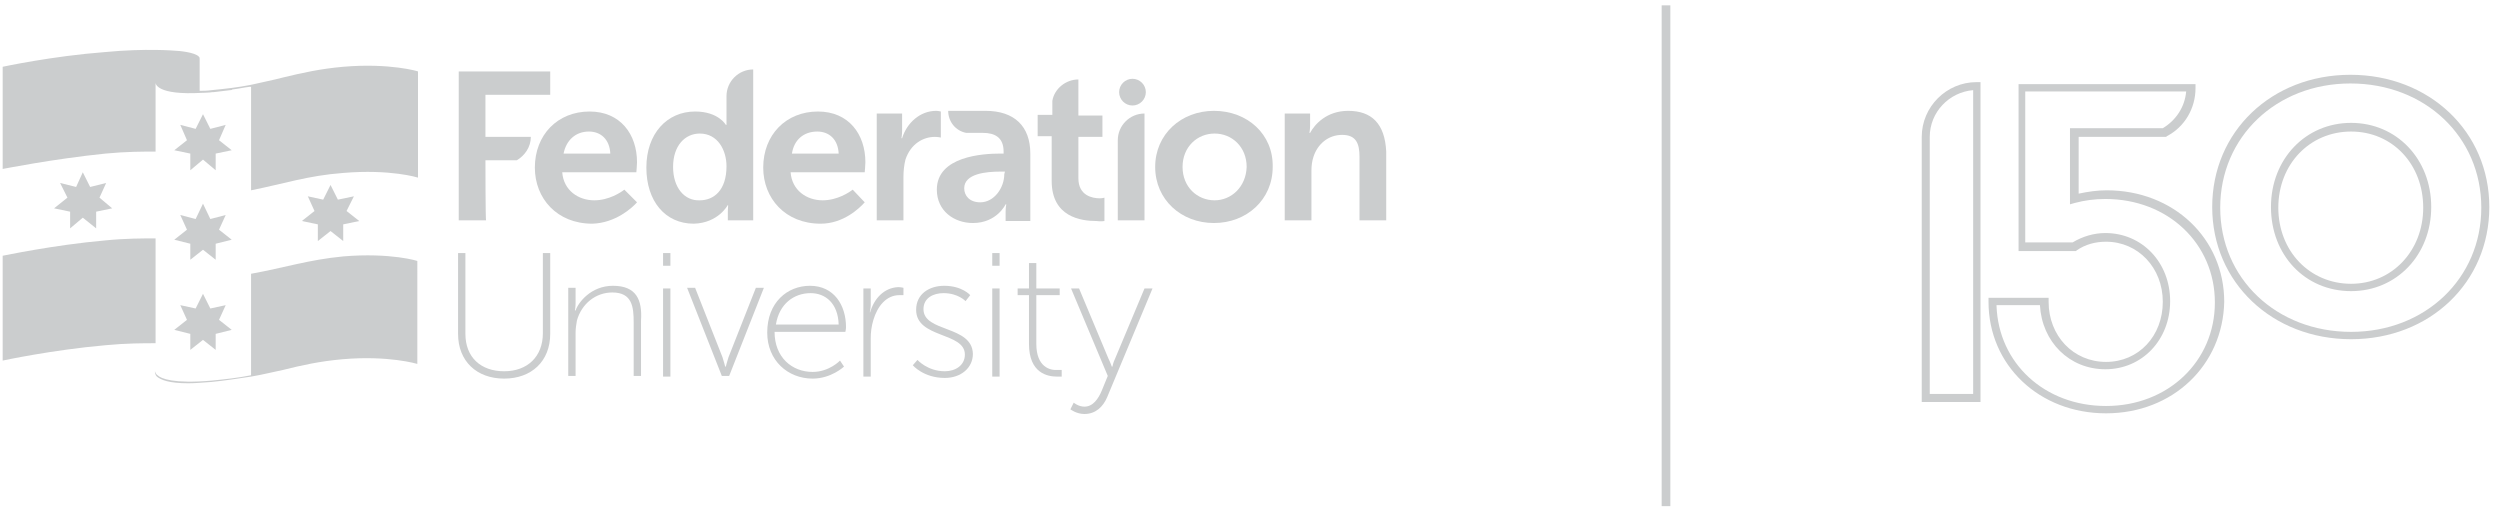<?xml version="1.0" encoding="utf-8"?>
<!-- Generator: Adobe Illustrator 25.2.3, SVG Export Plug-In . SVG Version: 6.00 Build 0)  -->
<svg version="1.1" id="Layer_1" xmlns="http://www.w3.org/2000/svg" xmlns:xlink="http://www.w3.org/1999/xlink" x="0px" y="0px"
	 viewBox="0 0 374.4 76.7" style="enable-background:new 0 0 374.4 76.7;" xml:space="preserve">
<style type="text/css">
	.st0{fill:#CBCDCE;}
	.st1{fill:none;stroke:#CBCDCE;stroke-width:1.3;stroke-miterlimit:10;}
</style>
<g>
	<path class="st0" d="M352.1,50.8c-11.8,0-20.8-8.5-20.8-19.8c0-11.3,8.9-19.8,20.7-19.8c11.8,0,20.8,8.5,20.8,19.8
		C372.8,42.3,363.9,50.8,352.1,50.8z M352,12.5c-11.1,0-19.5,8-19.5,18.6c0,10.6,8.4,18.6,19.6,18.6c11.1,0,19.5-8,19.5-18.6
		C371.6,20.5,363.2,12.5,352,12.5z M352.1,43.6c-6.9,0-12-5.4-12-12.6c0-7.2,5.2-12.6,12-12.6c6.8,0,12,5.4,12,12.6
		C364.1,38.2,358.9,43.6,352.1,43.6z M352.1,19.7c-6.2,0-10.9,4.9-10.9,11.4c0,6.5,4.7,11.4,10.9,11.4c6.1,0,10.8-4.9,10.8-11.4
		C362.9,24.6,358.3,19.7,352.1,19.7z"/>
	<path class="st0" d="M315.4,61.9c-10,0-17.6-7.2-17.6-16.7v-0.6h9v0.6c0,5.1,3.7,9,8.6,9c4.9,0,8.5-3.9,8.5-9c0-5.1-3.7-9-8.5-9
		c-1.6,0-3.1,0.4-4.4,1.3l-0.1,0.1l-8.6,0v-25l8.4,0h18.1v0.6c0,3-1.6,5.8-4.3,7.2l-0.1,0.1h-13.1v8.5c1.4-0.3,2.8-0.5,4.2-0.5
		c10,0,17.6,7.2,17.6,16.7C332.9,54.7,325.4,61.9,315.4,61.9z M299,45.8c0.3,8.6,7.2,15,16.4,15c9.3,0,16.3-6.7,16.3-15.5
		s-7-15.5-16.4-15.5c-1.6,0-3.1,0.2-4.6,0.6l-0.7,0.2V19.2h13.9c2-1.2,3.3-3.2,3.5-5.5l-24.1,0v22.6h7.1c1.5-0.9,3.2-1.4,4.9-1.4
		c5.5,0,9.7,4.4,9.7,10.2s-4.2,10.2-9.7,10.2c-5.4,0-9.5-4.1-9.8-9.6H299z"/>
	<path class="st0" d="M296.7,60.2h-8.9l0-39.7c0-4.5,3.7-8.2,8.2-8.2h0.6V60.2z M289,59h6.5V13.5c-3.6,0.3-6.5,3.3-6.5,7L289,59z"/>
</g>
<g>
	<g>
		<g>
			<path class="st0" d="M29.9,52.6L29.9,52.6C29.9,52.7,29.9,52.6,29.9,52.6z"/>
			<g>
				<g>
					<path class="st0" d="M26.6,35.5"/>
					<g>
						<path class="st0" d="M32,13.8c0.9-0.1,1.7-0.2,2.5-0.3C33.7,13.6,32.8,13.7,32,13.8z"/>
						<path class="st0" d="M34.8,13.4c0.9-0.1,1.8-0.3,2.6-0.4C36.6,13.1,35.7,13.3,34.8,13.4z"/>
						<path class="st0" d="M30.3,13.9c0,0,0.1,0,0.1,0C30.3,13.9,30.3,13.9,30.3,13.9z"/>
						<path class="st0" d="M34.5,13.4c0.1,0,0.2,0,0.3-0.1C34.7,13.4,34.6,13.4,34.5,13.4z"/>
						<path class="st0" d="M32,13.8c-0.1,0-0.1,0-0.2,0c-0.5,0.1-1,0.1-1.4,0.1c0.5,0,0.9-0.1,1.4-0.1C31.9,13.8,31.9,13.8,32,13.8z
							"/>
						<path class="st0" d="M37.7,12.9c-0.1,0-0.1,0-0.2,0C37.5,13,37.6,12.9,37.7,12.9L37.7,12.9z"/>
					</g>
				</g>
			</g>
			<path class="st0" d="M23.3,35.8"/>
			<g>
				<path class="st0" d="M23.3,40.6L23.3,40.6v-4.9c-1.9,0-4.5,0-7.5,0.3c-7.9,0.7-15.3,2.3-15.4,2.3v15.7c0,0,7.4-1.6,15.4-2.3
					c3.1-0.3,5.7-0.3,7.5-0.3V40.6z"/>
				<path class="st0" d="M51.4,10c-3.4,0.3-6.1,0.9-9,1.6c-1.5,0.4-3.1,0.7-4.8,1.1c-2,0.4-3.9,0.6-5.9,0.8
					c-0.7,0.1-1.3,0.1-1.8,0.1V9c0-0.1,0-0.1,0-0.1V8.8c0-0.1,0-0.2-0.1-0.3c-0.6-0.7-3.2-0.9-3.5-0.9c0,0-4.4-0.4-10.6,0.2
					C7.8,8.4,0.4,10,0.4,10v0.1v0.2v15c0.1,0,7.5-1.5,15.4-2.3c3.1-0.3,5.7-0.3,7.5-0.3V12.4c0,0.1,0.1,1.9,7,1.5c0,0,0.1,0,0.1,0
					c0.5,0,0.9-0.1,1.4-0.1c0.1,0,0.1,0,0.2,0c0.8-0.1,1.7-0.2,2.5-0.3c0.1,0,0.2,0,0.3-0.1c0.9-0.1,1.7-0.3,2.6-0.4
					c0.1,0,0.1,0,0.2,0l0,0v15.5c5-1,8.5-2.2,13.8-2.6c7.1-0.6,11.2,0.7,11.2,0.7V11v-0.3C62.7,10.7,58.4,9.4,51.4,10z"/>
				<path class="st0" d="M51.4,38.4c-5.2,0.5-8.8,1.7-13.8,2.6v15.2c0,0,0,0,0,0c-2,0.4-3.9,0.6-5.9,0.8c-5.7,0.5-7.6-0.3-8.1-0.8
					c-0.3-0.2-0.4-0.6-0.4-0.6c0,0.1,0,0.5,0.3,0.8c0.6,0.5,1.8,1,4.7,1c1,0,2.1-0.1,3.5-0.2c2-0.2,3.9-0.5,5.9-0.8
					c1.8-0.3,3.3-0.7,4.8-1c2.8-0.7,5.5-1.3,8.9-1.6c6.9-0.6,11.2,0.7,11.2,0.7v-0.2v-0.1V39.1C62.7,39.1,58.5,37.8,51.4,38.4z"/>
			</g>
			<g>
				<polygon class="st0" points="33.8,32.2 31.5,32.8 30.4,30.5 29.3,32.8 27,32.2 28,34.4 26.1,35.9 28.5,36.5 28.5,38.9 
					30.4,37.4 32.3,38.9 32.3,36.5 34.7,35.9 32.8,34.4 				"/>
				<polygon class="st0" points="33.8,18.7 31.5,19.3 30.4,17.1 29.3,19.3 27,18.7 28,21 26.1,22.5 28.5,23 28.5,25.5 30.4,23.9 
					32.3,25.5 32.3,23 34.7,22.5 32.8,21 				"/>
				<polygon class="st0" points="33.8,45.7 31.5,46.2 30.4,44 29.3,46.2 27,45.7 28,47.9 26.1,49.4 28.5,50 28.5,52.4 30.4,50.9 
					32.3,52.4 32.3,50 34.7,49.4 32.8,47.9 				"/>
				<polygon class="st0" points="53,29.4 50.6,29.9 49.5,27.7 48.4,29.9 46.1,29.4 47.1,31.6 45.2,33.1 47.6,33.6 47.6,36.1 
					49.5,34.6 51.4,36.1 51.4,33.6 53.8,33.1 51.9,31.6 				"/>
				<polygon class="st0" points="15.9,27.4 13.5,28 12.4,25.8 11.4,28 9,27.4 10.1,29.6 8.1,31.2 10.5,31.7 10.5,34.2 12.4,32.6 
					14.4,34.2 14.4,31.7 16.8,31.2 14.9,29.6 				"/>
			</g>
		</g>
		<g>
			<path class="st0" d="M181.8,16.6c-4.9,0-8.8,3.5-8.8,8.4c0,4.9,3.9,8.4,8.8,8.4c4.9,0,8.8-3.5,8.8-8.4
				C190.7,20.1,186.8,16.6,181.8,16.6z M181.9,30c-2.6,0-4.8-2-4.8-5c0-3,2.2-5,4.8-5c2.6,0,4.8,2,4.8,5C186.6,28,184.4,30,181.9,30
				z"/>
			<path class="st0" d="M150.6,33.1h3.7V23c0-4.1-2.4-6.4-6.7-6.4c-2.7,0-4.7,0-5.6,0v0c0,1.6,1.1,3,2.7,3.3c0.8,0,1.7,0,2.5,0
				c1.8,0,3.1,0.7,3.1,2.8V23h-0.5c-2.6,0-9.5,0.4-9.5,5.4c0,3.2,2.6,5,5.4,5c3.6,0,4.9-2.8,4.9-2.8h0.1c0,0-0.1,0.5-0.1,1.1
				L150.6,33.1L150.6,33.1z M150.4,26.1c0,2-1.5,4.2-3.6,4.2c-1.6,0-2.4-1-2.4-2.1c0-2.2,3.3-2.5,5.4-2.5h0.7L150.4,26.1L150.4,26.1
				z"/>
			<path class="st0" d="M72.7,24h4.7c1.2-0.7,2.1-2,2.1-3.5h-6.8v-6.3h9.7v-3.5H68.7v22.3h4.1C72.7,33.1,72.7,24,72.7,24z"/>
			<path class="st0" d="M171.4,17c-2.2,0-4,1.8-4,4l0,0.1v11.9h4V17z"/>
			<path class="st0" d="M165.4,33.1v-3.5c0,0-0.3,0.1-0.7,0.1c-1.1,0-3.2-0.4-3.2-3v-6.2h3.6v-3.2h-3.6v-5.4c-1.9,0-3.6,1.4-3.9,3.2
				v2.1h-2.2v3.2h2.1v6.7c0,5.4,4.4,6,6.7,6C164.9,33.2,165.4,33.1,165.4,33.1z"/>
			<path class="st0" d="M109,30.7L109,30.7c0.1,0,0,0.4,0,1v1.3h3.8V10.4c-2.2,0-4,1.8-4,4l0,0.1v3.3c0,0.5,0,0.9,0,0.9h-0.1
				c0,0-1.1-2-4.6-2c-4.2,0-7.3,3.3-7.3,8.4c0,5,2.8,8.4,7.1,8.4C107.6,33.4,109,30.7,109,30.7z M100.8,25c0-3.2,1.8-5,4-5
				c2.7,0,4,2.5,4,4.9c0,3.6-1.9,5.1-4,5.1C102.5,30.1,100.8,28.1,100.8,25z"/>
			<path class="st0" d="M169.6,15.8c1.1,0,2-0.9,2-2s-0.9-2-2-2s-2,0.9-2,2S168.5,15.8,169.6,15.8z"/>
			<path class="st0" d="M95.4,30.3l-1.9-1.9c-0.5,0.4-2.3,1.6-4.5,1.6c-2.4,0-4.6-1.5-4.8-4.2h11.1c0,0,0.1-1.1,0.1-1.5
				c0-4.2-2.5-7.6-7.1-7.6c-4.8,0-8.2,3.5-8.2,8.4c0,4.6,3.3,8.4,8.6,8.4C92.2,33.4,94.7,31.1,95.4,30.3z M88.2,19.7
				c1.8,0,3.1,1.2,3.2,3.3h-7C84.8,21,86.2,19.7,88.2,19.7z"/>
			<path class="st0" d="M127.7,28.4c-0.5,0.4-2.3,1.6-4.5,1.6c-2.4,0-4.6-1.5-4.8-4.2h11.1c0,0,0.1-1.1,0.1-1.5
				c0-4.2-2.5-7.6-7.1-7.6c-4.8,0-8.2,3.5-8.2,8.4c0,4.6,3.3,8.4,8.6,8.4c3.4,0,5.8-2.3,6.6-3.2L127.7,28.4z M122.4,19.7
				c1.8,0,3.1,1.2,3.2,3.3h-7C118.9,21,120.3,19.7,122.4,19.7z"/>
			<path class="st0" d="M140,20.5c0.5,0,0.9,0.1,0.9,0.1v-3.9c0,0-0.4-0.1-0.7-0.1c-2.4,0-4.4,1.8-5.1,4.1h-0.1c0,0,0.1-0.5,0.1-1.1
				V17h-3.8v16h4v-6.5c0-0.9,0.1-1.8,0.3-2.6C136.4,21.5,138.3,20.5,140,20.5z"/>
			<path class="st0" d="M201.9,16.6c-3.2,0-5,2-5.7,3.3h-0.1c0,0,0.1-0.5,0.1-1.1V17h-3.8v16h4v-7.4c0-0.8,0.1-1.5,0.3-2.1
				c0.6-1.9,2.2-3.3,4.3-3.3c2.1,0,2.6,1.3,2.6,3.3v9.5h4V22.7C207.4,18.5,205.4,16.6,201.9,16.6z"/>
			<path class="st0" d="M81.3,49.9c0,3.5-2.3,5.7-5.8,5.7s-5.8-2.1-5.8-5.6V37.9h-1.1V50c0,4.1,2.8,6.7,6.9,6.7s6.9-2.6,6.9-6.7
				V37.9h-1.1L81.3,49.9L81.3,49.9z"/>
			<path class="st0" d="M91.8,42.8c-3.3,0-5.2,2.5-5.6,3.7h-0.1c0,0,0.1-0.5,0.1-1.1v-2.3h-1.1v13.2h1.1v-6.5c0-0.6,0.1-1.2,0.2-1.8
				c0.7-2.5,2.8-4.2,5.3-4.2c3,0,3.2,2.2,3.2,4.5v8h1.1V48C96.2,44.9,95.3,42.8,91.8,42.8z"/>
			<rect x="99.3" y="43.2" class="st0" width="1.1" height="13.2"/>
			<path class="st0" d="M109.1,53.5c-0.2,0.6-0.4,1.4-0.4,1.4h-0.1c0,0-0.2-0.8-0.4-1.4l-4.1-10.4h-1.2l5.2,13.2h1.1l5.2-13.2h-1.2
				L109.1,53.5z"/>
			<path class="st0" d="M121.3,42.8c-3.4,0-6.4,2.5-6.4,7c0,4.2,3.1,6.9,6.8,6.9c2.8,0,4.7-1.8,4.7-1.8l-0.6-0.9
				c0,0-1.6,1.7-4.1,1.7c-3.1,0-5.7-2.2-5.7-6h10.6c0,0,0.1-0.4,0.1-0.7C126.7,45.7,124.9,42.8,121.3,42.8z M116.2,48.6
				c0.5-3.1,2.7-4.7,5.2-4.7c2.2,0,4.1,1.5,4.2,4.7H116.2z"/>
			<path class="st0" d="M130.3,46.8L130.3,46.8c-0.1,0,0.1-0.5,0.1-1.1v-2.5h-1.1v13.2h1.1v-5.7c0-0.9,0.1-1.8,0.4-2.8
				c0.6-2,1.9-3.7,3.9-3.7c0.3,0,0.6,0,0.6,0v-1.1c0,0-0.4-0.1-0.8-0.1C132.4,43.1,130.9,44.7,130.3,46.8z"/>
			<path class="st0" d="M138.3,46.3c0-1.7,1.5-2.4,3-2.4c2.2,0,3.3,1.2,3.3,1.2l0.7-0.9c0,0-1.2-1.4-3.9-1.4c-2.2,0-4.2,1.2-4.2,3.6
				c0,4.3,7.3,3.3,7.3,6.7c0,1.6-1.4,2.5-3,2.5c-2.6,0-4.1-1.7-4.1-1.7l-0.7,0.8c0,0,1.6,1.9,4.8,1.9c2.4,0,4.2-1.5,4.2-3.6
				C145.6,48.7,138.3,49.8,138.3,46.3z"/>
			<rect x="148.6" y="43.2" class="st0" width="1.1" height="13.2"/>
			<path class="st0" d="M155.2,51.5v-7.3h3.5v-1h-3.5v-3.8h-1.1v3.8h-1.7v1h1.7v7.3c0,4.4,2.8,4.9,4.2,4.9c0.4,0,0.7,0,0.7,0v-1
				c0,0-0.2,0-0.6,0C157.3,55.5,155.2,55,155.2,51.5z"/>
			<path class="st0" d="M167,53.7c-0.3,0.6-0.4,1.2-0.4,1.2h-0.1c0,0-0.2-0.6-0.5-1.2l-4.4-10.5h-1.2l5.5,13.1l-0.9,2.2
				c-0.5,1.2-1.3,2.4-2.6,2.4c-0.9,0-1.6-0.6-1.6-0.6l-0.5,1c0,0,0.9,0.7,2.1,0.7c1.7,0,2.8-1.1,3.4-2.5l6.8-16.3h-1.2L167,53.7z"/>
			<rect x="148.6" y="37.9" class="st0" width="1.1" height="1.9"/>
			<rect x="99.3" y="37.9" class="st0" width="1.1" height="1.9"/>
		</g>
	</g>
	<line class="st1" x1="249.5" y1="0.8" x2="249.5" y2="75.8"/>
</g>
</svg>

